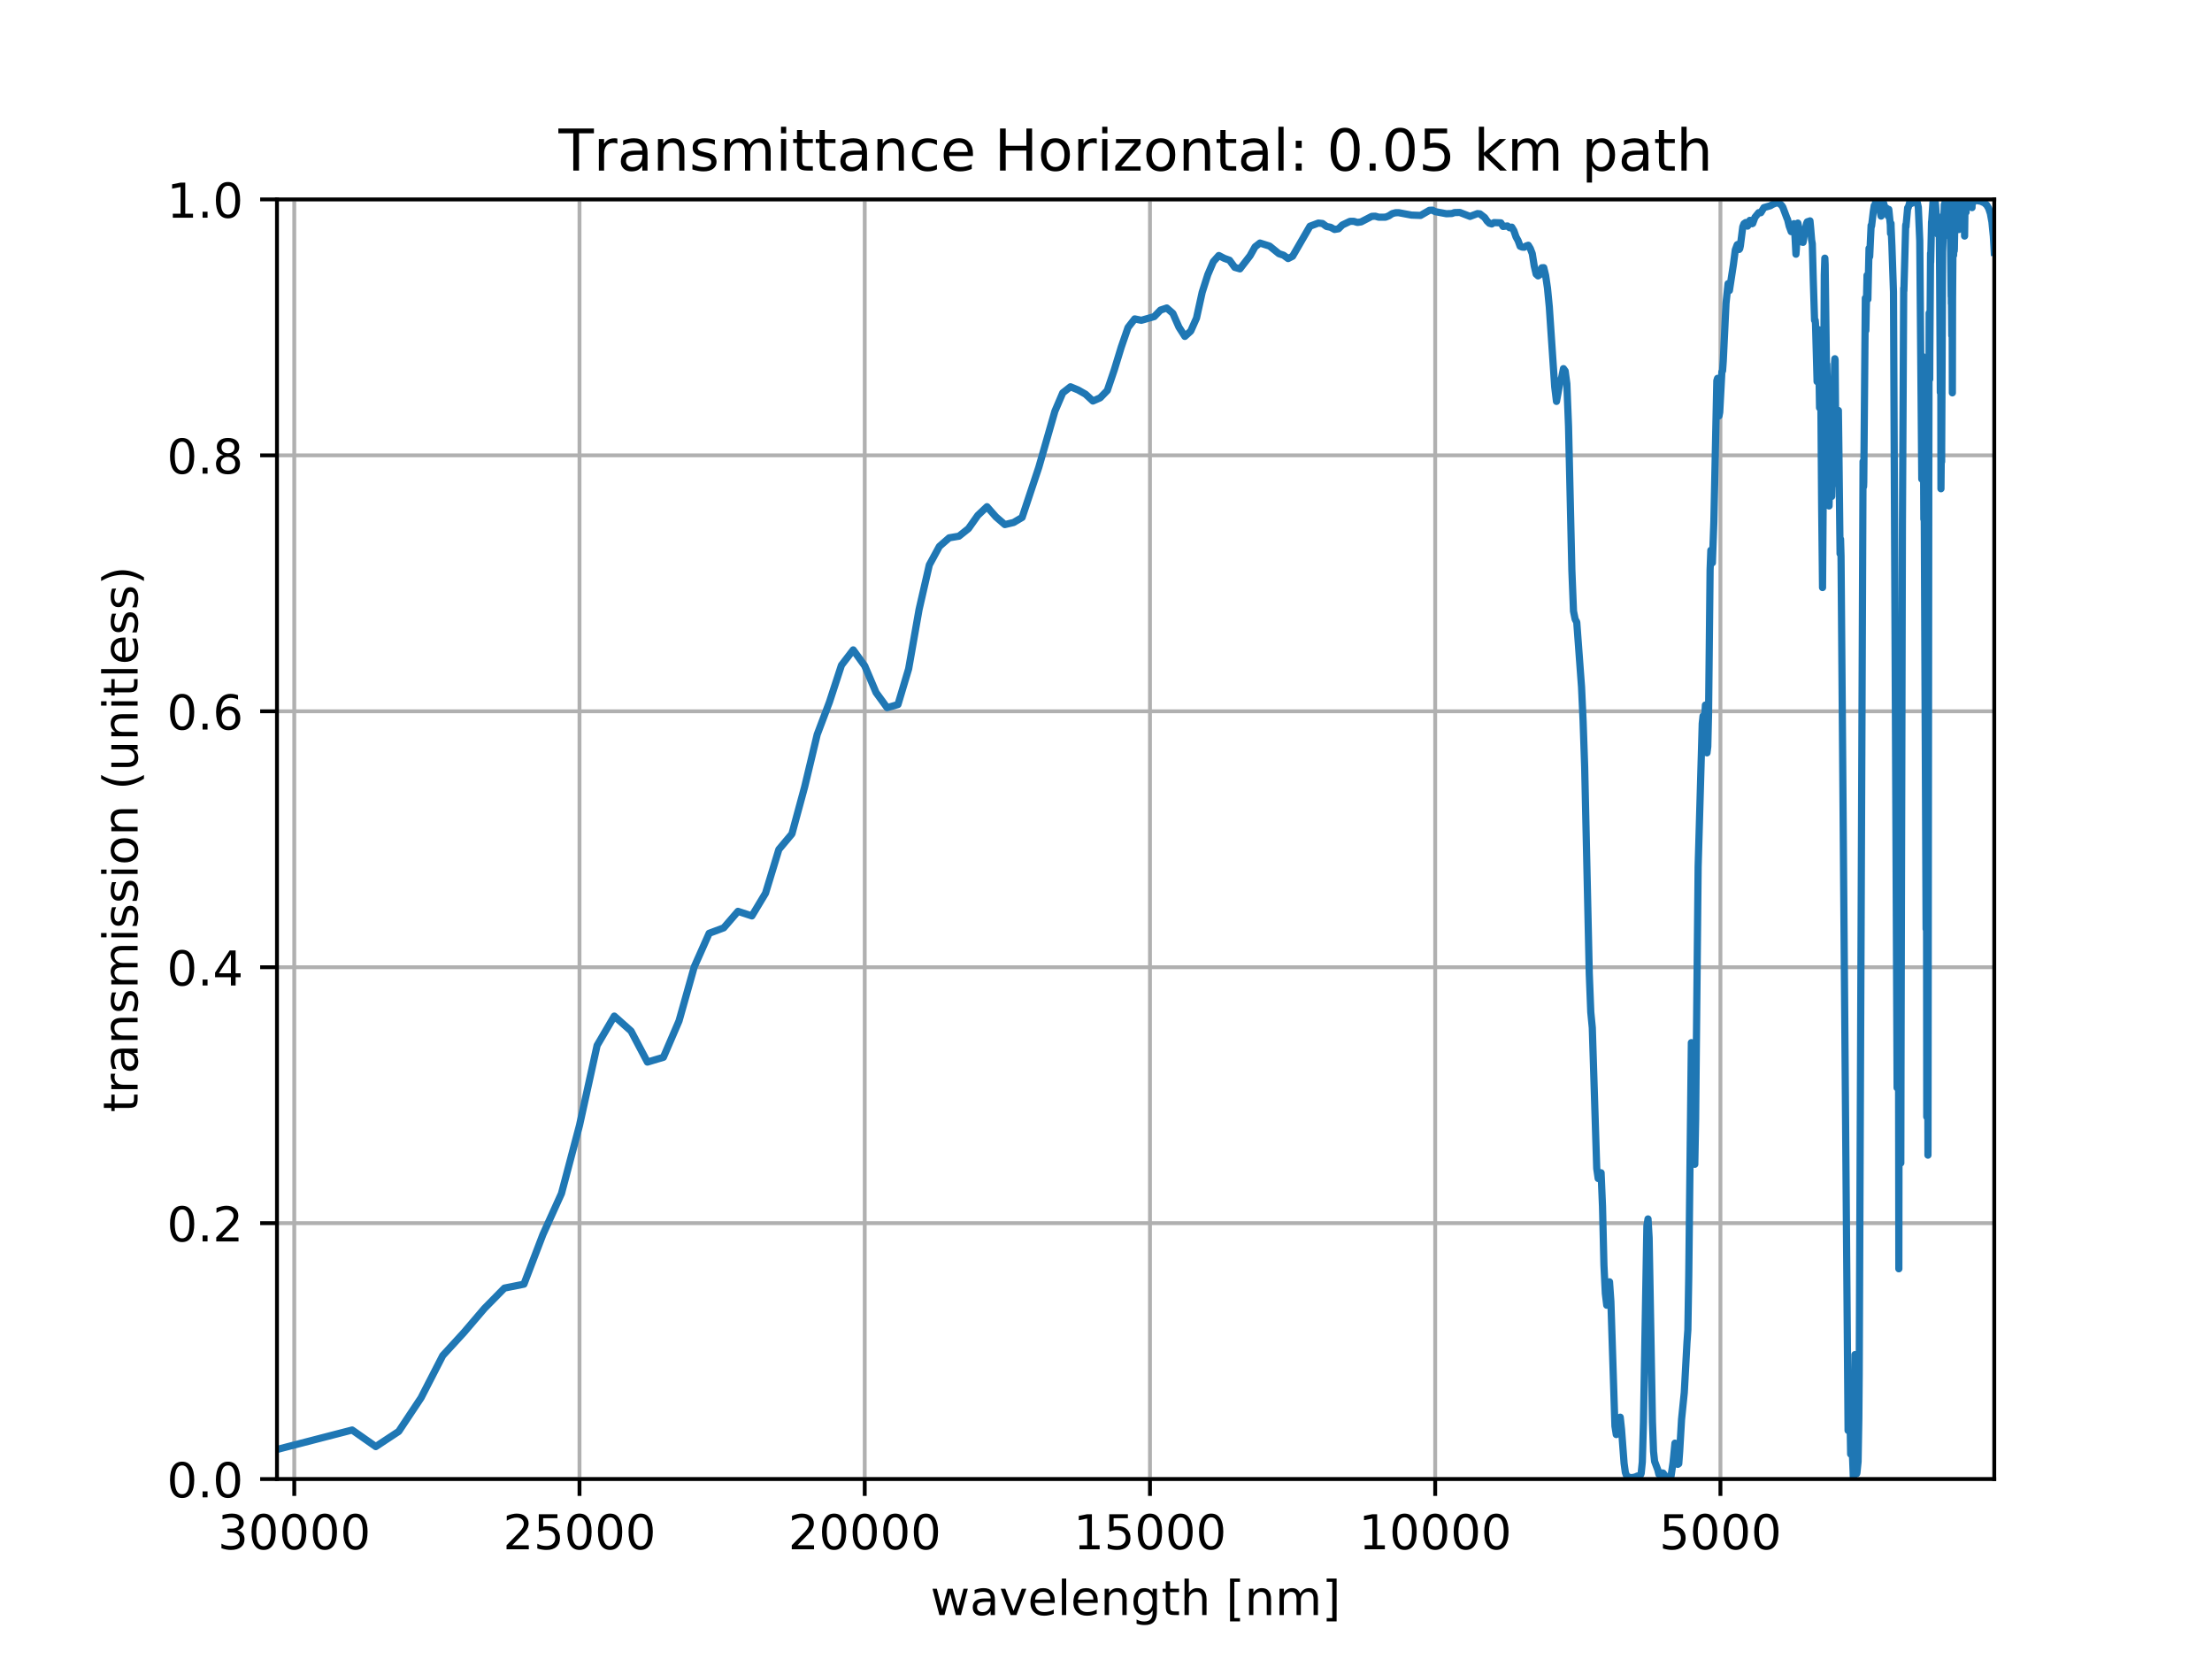 <?xml version="1.0" encoding="utf-8" standalone="no"?>
<!DOCTYPE svg PUBLIC "-//W3C//DTD SVG 1.1//EN"
  "http://www.w3.org/Graphics/SVG/1.1/DTD/svg11.dtd">
<!-- Created with matplotlib (http://matplotlib.org/) -->
<svg height="345pt" version="1.1" viewBox="0 0 460 345" width="460pt" xmlns="http://www.w3.org/2000/svg" xmlns:xlink="http://www.w3.org/1999/xlink">
 <defs>
  <style type="text/css">
*{stroke-linecap:butt;stroke-linejoin:round;}
  </style>
 </defs>
 <g id="figure_1">
  <g id="patch_1">
   <path d="M 0 345.6 
L 460.8 345.6 
L 460.8 0 
L 0 0 
z
" style="fill:#ffffff;"/>
  </g>
  <g id="axes_1">
   <g id="patch_2">
    <path d="M 57.6 307.584 
L 414.72 307.584 
L 414.72 41.472 
L 57.6 41.472 
z
" style="fill:#ffffff;"/>
   </g>
   <g id="matplotlib.axis_1">
    <g id="xtick_1">
     <g id="line2d_1">
      <path clip-path="url(#p17fd7e4c24)" d="M 357.776 307.584 
L 357.776 41.472 
" style="fill:none;stroke:#b0b0b0;stroke-linecap:square;stroke-width:0.8;"/>
     </g>
     <g id="line2d_2">
      <defs>
       <path d="M 0 0 
L 0 3.5 
" id="mfb748a7dae" style="stroke:#000000;stroke-width:0.8;"/>
      </defs>
      <g>
       <use style="stroke:#000000;stroke-width:0.8;" x="357.776" xlink:href="#mfb748a7dae" y="307.584"/>
      </g>
     </g>
     <g id="text_1">
      <!-- 5000 -->
      <defs>
       <path d="M 10.797 72.906 
L 49.516 72.906 
L 49.516 64.594 
L 19.828 64.594 
L 19.828 46.734 
Q 21.969 47.469 24.109 47.828 
Q 26.266 48.188 28.422 48.188 
Q 40.625 48.188 47.75 41.5 
Q 54.891 34.812 54.891 23.391 
Q 54.891 11.625 47.562 5.094 
Q 40.234 -1.422 26.906 -1.422 
Q 22.312 -1.422 17.547 -0.641 
Q 12.797 0.141 7.719 1.703 
L 7.719 11.625 
Q 12.109 9.234 16.797 8.062 
Q 21.484 6.891 26.703 6.891 
Q 35.156 6.891 40.078 11.328 
Q 45.016 15.766 45.016 23.391 
Q 45.016 31 40.078 35.438 
Q 35.156 39.891 26.703 39.891 
Q 22.75 39.891 18.812 39.016 
Q 14.891 38.141 10.797 36.281 
z
" id="DejaVuSans-35"/>
       <path d="M 31.781 66.406 
Q 24.172 66.406 20.328 58.906 
Q 16.5 51.422 16.5 36.375 
Q 16.5 21.391 20.328 13.891 
Q 24.172 6.391 31.781 6.391 
Q 39.453 6.391 43.281 13.891 
Q 47.125 21.391 47.125 36.375 
Q 47.125 51.422 43.281 58.906 
Q 39.453 66.406 31.781 66.406 
M 31.781 74.219 
Q 44.047 74.219 50.516 64.516 
Q 56.984 54.828 56.984 36.375 
Q 56.984 17.969 50.516 8.266 
Q 44.047 -1.422 31.781 -1.422 
Q 19.531 -1.422 13.062 8.266 
Q 6.594 17.969 6.594 36.375 
Q 6.594 54.828 13.062 64.516 
Q 19.531 74.219 31.781 74.219 
" id="DejaVuSans-30"/>
      </defs>
      <g transform="translate(345.051 322.182)scale(0.1 -0.1)">
       <use xlink:href="#DejaVuSans-35"/>
       <use x="63.623" xlink:href="#DejaVuSans-30"/>
       <use x="127.246" xlink:href="#DejaVuSans-30"/>
       <use x="190.869" xlink:href="#DejaVuSans-30"/>
      </g>
     </g>
    </g>
    <g id="xtick_2">
     <g id="line2d_3">
      <path clip-path="url(#p17fd7e4c24)" d="M 298.46 307.584 
L 298.46 41.472 
" style="fill:none;stroke:#b0b0b0;stroke-linecap:square;stroke-width:0.8;"/>
     </g>
     <g id="line2d_4">
      <g>
       <use style="stroke:#000000;stroke-width:0.8;" x="298.46" xlink:href="#mfb748a7dae" y="307.584"/>
      </g>
     </g>
     <g id="text_2">
      <!-- 10000 -->
      <defs>
       <path d="M 12.406 8.297 
L 28.516 8.297 
L 28.516 63.922 
L 10.984 60.406 
L 10.984 69.391 
L 28.422 72.906 
L 38.281 72.906 
L 38.281 8.297 
L 54.391 8.297 
L 54.391 0 
L 12.406 0 
z
" id="DejaVuSans-31"/>
      </defs>
      <g transform="translate(282.554 322.182)scale(0.1 -0.1)">
       <use xlink:href="#DejaVuSans-31"/>
       <use x="63.623" xlink:href="#DejaVuSans-30"/>
       <use x="127.246" xlink:href="#DejaVuSans-30"/>
       <use x="190.869" xlink:href="#DejaVuSans-30"/>
       <use x="254.492" xlink:href="#DejaVuSans-30"/>
      </g>
     </g>
    </g>
    <g id="xtick_3">
     <g id="line2d_5">
      <path clip-path="url(#p17fd7e4c24)" d="M 239.144 307.584 
L 239.144 41.472 
" style="fill:none;stroke:#b0b0b0;stroke-linecap:square;stroke-width:0.8;"/>
     </g>
     <g id="line2d_6">
      <g>
       <use style="stroke:#000000;stroke-width:0.8;" x="239.144" xlink:href="#mfb748a7dae" y="307.584"/>
      </g>
     </g>
     <g id="text_3">
      <!-- 15000 -->
      <g transform="translate(223.238 322.182)scale(0.1 -0.1)">
       <use xlink:href="#DejaVuSans-31"/>
       <use x="63.623" xlink:href="#DejaVuSans-35"/>
       <use x="127.246" xlink:href="#DejaVuSans-30"/>
       <use x="190.869" xlink:href="#DejaVuSans-30"/>
       <use x="254.492" xlink:href="#DejaVuSans-30"/>
      </g>
     </g>
    </g>
    <g id="xtick_4">
     <g id="line2d_7">
      <path clip-path="url(#p17fd7e4c24)" d="M 179.827 307.584 
L 179.827 41.472 
" style="fill:none;stroke:#b0b0b0;stroke-linecap:square;stroke-width:0.8;"/>
     </g>
     <g id="line2d_8">
      <g>
       <use style="stroke:#000000;stroke-width:0.8;" x="179.827" xlink:href="#mfb748a7dae" y="307.584"/>
      </g>
     </g>
     <g id="text_4">
      <!-- 20000 -->
      <defs>
       <path d="M 19.188 8.297 
L 53.609 8.297 
L 53.609 0 
L 7.328 0 
L 7.328 8.297 
Q 12.938 14.109 22.625 23.891 
Q 32.328 33.688 34.812 36.531 
Q 39.547 41.844 41.422 45.531 
Q 43.312 49.219 43.312 52.781 
Q 43.312 58.594 39.234 62.25 
Q 35.156 65.922 28.609 65.922 
Q 23.969 65.922 18.812 64.312 
Q 13.672 62.703 7.812 59.422 
L 7.812 69.391 
Q 13.766 71.781 18.938 73 
Q 24.125 74.219 28.422 74.219 
Q 39.75 74.219 46.484 68.547 
Q 53.219 62.891 53.219 53.422 
Q 53.219 48.922 51.531 44.891 
Q 49.859 40.875 45.406 35.406 
Q 44.188 33.984 37.641 27.219 
Q 31.109 20.453 19.188 8.297 
" id="DejaVuSans-32"/>
      </defs>
      <g transform="translate(163.921 322.182)scale(0.1 -0.1)">
       <use xlink:href="#DejaVuSans-32"/>
       <use x="63.623" xlink:href="#DejaVuSans-30"/>
       <use x="127.246" xlink:href="#DejaVuSans-30"/>
       <use x="190.869" xlink:href="#DejaVuSans-30"/>
       <use x="254.492" xlink:href="#DejaVuSans-30"/>
      </g>
     </g>
    </g>
    <g id="xtick_5">
     <g id="line2d_9">
      <path clip-path="url(#p17fd7e4c24)" d="M 120.511 307.584 
L 120.511 41.472 
" style="fill:none;stroke:#b0b0b0;stroke-linecap:square;stroke-width:0.8;"/>
     </g>
     <g id="line2d_10">
      <g>
       <use style="stroke:#000000;stroke-width:0.8;" x="120.511" xlink:href="#mfb748a7dae" y="307.584"/>
      </g>
     </g>
     <g id="text_5">
      <!-- 25000 -->
      <g transform="translate(104.605 322.182)scale(0.1 -0.1)">
       <use xlink:href="#DejaVuSans-32"/>
       <use x="63.623" xlink:href="#DejaVuSans-35"/>
       <use x="127.246" xlink:href="#DejaVuSans-30"/>
       <use x="190.869" xlink:href="#DejaVuSans-30"/>
       <use x="254.492" xlink:href="#DejaVuSans-30"/>
      </g>
     </g>
    </g>
    <g id="xtick_6">
     <g id="line2d_11">
      <path clip-path="url(#p17fd7e4c24)" d="M 61.195 307.584 
L 61.195 41.472 
" style="fill:none;stroke:#b0b0b0;stroke-linecap:square;stroke-width:0.8;"/>
     </g>
     <g id="line2d_12">
      <g>
       <use style="stroke:#000000;stroke-width:0.8;" x="61.195" xlink:href="#mfb748a7dae" y="307.584"/>
      </g>
     </g>
     <g id="text_6">
      <!-- 30000 -->
      <defs>
       <path d="M 40.578 39.312 
Q 47.656 37.797 51.625 33 
Q 55.609 28.219 55.609 21.188 
Q 55.609 10.406 48.188 4.484 
Q 40.766 -1.422 27.094 -1.422 
Q 22.516 -1.422 17.656 -0.516 
Q 12.797 0.391 7.625 2.203 
L 7.625 11.719 
Q 11.719 9.328 16.594 8.109 
Q 21.484 6.891 26.812 6.891 
Q 36.078 6.891 40.938 10.547 
Q 45.797 14.203 45.797 21.188 
Q 45.797 27.641 41.281 31.266 
Q 36.766 34.906 28.719 34.906 
L 20.219 34.906 
L 20.219 43.016 
L 29.109 43.016 
Q 36.375 43.016 40.234 45.922 
Q 44.094 48.828 44.094 54.297 
Q 44.094 59.906 40.109 62.906 
Q 36.141 65.922 28.719 65.922 
Q 24.656 65.922 20.016 65.031 
Q 15.375 64.156 9.812 62.312 
L 9.812 71.094 
Q 15.438 72.656 20.344 73.438 
Q 25.25 74.219 29.594 74.219 
Q 40.828 74.219 47.359 69.109 
Q 53.906 64.016 53.906 55.328 
Q 53.906 49.266 50.438 45.094 
Q 46.969 40.922 40.578 39.312 
" id="DejaVuSans-33"/>
      </defs>
      <g transform="translate(45.289 322.182)scale(0.1 -0.1)">
       <use xlink:href="#DejaVuSans-33"/>
       <use x="63.623" xlink:href="#DejaVuSans-30"/>
       <use x="127.246" xlink:href="#DejaVuSans-30"/>
       <use x="190.869" xlink:href="#DejaVuSans-30"/>
       <use x="254.492" xlink:href="#DejaVuSans-30"/>
      </g>
     </g>
    </g>
    <g id="text_7">
     <!-- wavelength [nm] -->
     <defs>
      <path d="M 4.203 54.688 
L 13.188 54.688 
L 24.422 12.016 
L 35.594 54.688 
L 46.188 54.688 
L 57.422 12.016 
L 68.609 54.688 
L 77.594 54.688 
L 63.281 0 
L 52.688 0 
L 40.922 44.828 
L 29.109 0 
L 18.5 0 
z
" id="DejaVuSans-77"/>
      <path d="M 34.281 27.484 
Q 23.391 27.484 19.188 25 
Q 14.984 22.516 14.984 16.5 
Q 14.984 11.719 18.141 8.906 
Q 21.297 6.109 26.703 6.109 
Q 34.188 6.109 38.703 11.406 
Q 43.219 16.703 43.219 25.484 
L 43.219 27.484 
z
M 52.203 31.203 
L 52.203 0 
L 43.219 0 
L 43.219 8.297 
Q 40.141 3.328 35.547 0.953 
Q 30.953 -1.422 24.312 -1.422 
Q 15.922 -1.422 10.953 3.297 
Q 6 8.016 6 15.922 
Q 6 25.141 12.172 29.828 
Q 18.359 34.516 30.609 34.516 
L 43.219 34.516 
L 43.219 35.406 
Q 43.219 41.609 39.141 45 
Q 35.062 48.391 27.688 48.391 
Q 23 48.391 18.547 47.266 
Q 14.109 46.141 10.016 43.891 
L 10.016 52.203 
Q 14.938 54.109 19.578 55.047 
Q 24.219 56 28.609 56 
Q 40.484 56 46.344 49.844 
Q 52.203 43.703 52.203 31.203 
" id="DejaVuSans-61"/>
      <path d="M 2.984 54.688 
L 12.5 54.688 
L 29.594 8.797 
L 46.688 54.688 
L 56.203 54.688 
L 35.688 0 
L 23.484 0 
z
" id="DejaVuSans-76"/>
      <path d="M 56.203 29.594 
L 56.203 25.203 
L 14.891 25.203 
Q 15.484 15.922 20.484 11.062 
Q 25.484 6.203 34.422 6.203 
Q 39.594 6.203 44.453 7.469 
Q 49.312 8.734 54.109 11.281 
L 54.109 2.781 
Q 49.266 0.734 44.188 -0.344 
Q 39.109 -1.422 33.891 -1.422 
Q 20.797 -1.422 13.156 6.188 
Q 5.516 13.812 5.516 26.812 
Q 5.516 40.234 12.766 48.109 
Q 20.016 56 32.328 56 
Q 43.359 56 49.781 48.891 
Q 56.203 41.797 56.203 29.594 
M 47.219 32.234 
Q 47.125 39.594 43.094 43.984 
Q 39.062 48.391 32.422 48.391 
Q 24.906 48.391 20.391 44.141 
Q 15.875 39.891 15.188 32.172 
z
" id="DejaVuSans-65"/>
      <path d="M 9.422 75.984 
L 18.406 75.984 
L 18.406 0 
L 9.422 0 
z
" id="DejaVuSans-6c"/>
      <path d="M 54.891 33.016 
L 54.891 0 
L 45.906 0 
L 45.906 32.719 
Q 45.906 40.484 42.875 44.328 
Q 39.844 48.188 33.797 48.188 
Q 26.516 48.188 22.312 43.547 
Q 18.109 38.922 18.109 30.906 
L 18.109 0 
L 9.078 0 
L 9.078 54.688 
L 18.109 54.688 
L 18.109 46.188 
Q 21.344 51.125 25.703 53.562 
Q 30.078 56 35.797 56 
Q 45.219 56 50.047 50.172 
Q 54.891 44.344 54.891 33.016 
" id="DejaVuSans-6e"/>
      <path d="M 45.406 27.984 
Q 45.406 37.75 41.375 43.109 
Q 37.359 48.484 30.078 48.484 
Q 22.859 48.484 18.828 43.109 
Q 14.797 37.75 14.797 27.984 
Q 14.797 18.266 18.828 12.891 
Q 22.859 7.516 30.078 7.516 
Q 37.359 7.516 41.375 12.891 
Q 45.406 18.266 45.406 27.984 
M 54.391 6.781 
Q 54.391 -7.172 48.188 -13.984 
Q 42 -20.797 29.203 -20.797 
Q 24.469 -20.797 20.266 -20.094 
Q 16.062 -19.391 12.109 -17.922 
L 12.109 -9.188 
Q 16.062 -11.328 19.922 -12.344 
Q 23.781 -13.375 27.781 -13.375 
Q 36.625 -13.375 41.016 -8.766 
Q 45.406 -4.156 45.406 5.172 
L 45.406 9.625 
Q 42.625 4.781 38.281 2.391 
Q 33.938 0 27.875 0 
Q 17.828 0 11.672 7.656 
Q 5.516 15.328 5.516 27.984 
Q 5.516 40.672 11.672 48.328 
Q 17.828 56 27.875 56 
Q 33.938 56 38.281 53.609 
Q 42.625 51.219 45.406 46.391 
L 45.406 54.688 
L 54.391 54.688 
z
" id="DejaVuSans-67"/>
      <path d="M 18.312 70.219 
L 18.312 54.688 
L 36.812 54.688 
L 36.812 47.703 
L 18.312 47.703 
L 18.312 18.016 
Q 18.312 11.328 20.141 9.422 
Q 21.969 7.516 27.594 7.516 
L 36.812 7.516 
L 36.812 0 
L 27.594 0 
Q 17.188 0 13.234 3.875 
Q 9.281 7.766 9.281 18.016 
L 9.281 47.703 
L 2.688 47.703 
L 2.688 54.688 
L 9.281 54.688 
L 9.281 70.219 
z
" id="DejaVuSans-74"/>
      <path d="M 54.891 33.016 
L 54.891 0 
L 45.906 0 
L 45.906 32.719 
Q 45.906 40.484 42.875 44.328 
Q 39.844 48.188 33.797 48.188 
Q 26.516 48.188 22.312 43.547 
Q 18.109 38.922 18.109 30.906 
L 18.109 0 
L 9.078 0 
L 9.078 75.984 
L 18.109 75.984 
L 18.109 46.188 
Q 21.344 51.125 25.703 53.562 
Q 30.078 56 35.797 56 
Q 45.219 56 50.047 50.172 
Q 54.891 44.344 54.891 33.016 
" id="DejaVuSans-68"/>
      <path id="DejaVuSans-20"/>
      <path d="M 8.594 75.984 
L 29.297 75.984 
L 29.297 69 
L 17.578 69 
L 17.578 -6.203 
L 29.297 -6.203 
L 29.297 -13.188 
L 8.594 -13.188 
z
" id="DejaVuSans-5b"/>
      <path d="M 52 44.188 
Q 55.375 50.25 60.062 53.125 
Q 64.75 56 71.094 56 
Q 79.641 56 84.281 50.016 
Q 88.922 44.047 88.922 33.016 
L 88.922 0 
L 79.891 0 
L 79.891 32.719 
Q 79.891 40.578 77.094 44.375 
Q 74.312 48.188 68.609 48.188 
Q 61.625 48.188 57.562 43.547 
Q 53.516 38.922 53.516 30.906 
L 53.516 0 
L 44.484 0 
L 44.484 32.719 
Q 44.484 40.625 41.703 44.406 
Q 38.922 48.188 33.109 48.188 
Q 26.219 48.188 22.156 43.531 
Q 18.109 38.875 18.109 30.906 
L 18.109 0 
L 9.078 0 
L 9.078 54.688 
L 18.109 54.688 
L 18.109 46.188 
Q 21.188 51.219 25.484 53.609 
Q 29.781 56 35.688 56 
Q 41.656 56 45.828 52.969 
Q 50 49.953 52 44.188 
" id="DejaVuSans-6d"/>
      <path d="M 30.422 75.984 
L 30.422 -13.188 
L 9.719 -13.188 
L 9.719 -6.203 
L 21.391 -6.203 
L 21.391 69 
L 9.719 69 
L 9.719 75.984 
z
" id="DejaVuSans-5d"/>
     </defs>
     <g transform="translate(193.504 335.861)scale(0.1 -0.1)">
      <use xlink:href="#DejaVuSans-77"/>
      <use x="81.787" xlink:href="#DejaVuSans-61"/>
      <use x="143.066" xlink:href="#DejaVuSans-76"/>
      <use x="202.246" xlink:href="#DejaVuSans-65"/>
      <use x="263.77" xlink:href="#DejaVuSans-6c"/>
      <use x="291.553" xlink:href="#DejaVuSans-65"/>
      <use x="353.076" xlink:href="#DejaVuSans-6e"/>
      <use x="416.455" xlink:href="#DejaVuSans-67"/>
      <use x="479.932" xlink:href="#DejaVuSans-74"/>
      <use x="519.141" xlink:href="#DejaVuSans-68"/>
      <use x="582.52" xlink:href="#DejaVuSans-20"/>
      <use x="614.307" xlink:href="#DejaVuSans-5b"/>
      <use x="653.32" xlink:href="#DejaVuSans-6e"/>
      <use x="716.699" xlink:href="#DejaVuSans-6d"/>
      <use x="814.111" xlink:href="#DejaVuSans-5d"/>
     </g>
    </g>
   </g>
   <g id="matplotlib.axis_2">
    <g id="ytick_1">
     <g id="line2d_13">
      <path clip-path="url(#p17fd7e4c24)" d="M 57.6 307.584 
L 414.72 307.584 
" style="fill:none;stroke:#b0b0b0;stroke-linecap:square;stroke-width:0.8;"/>
     </g>
     <g id="line2d_14">
      <defs>
       <path d="M 0 0 
L -3.5 0 
" id="m8ef31b0224" style="stroke:#000000;stroke-width:0.8;"/>
      </defs>
      <g>
       <use style="stroke:#000000;stroke-width:0.8;" x="57.6" xlink:href="#m8ef31b0224" y="307.584"/>
      </g>
     </g>
     <g id="text_8">
      <!-- 0.0 -->
      <defs>
       <path d="M 10.688 12.406 
L 21 12.406 
L 21 0 
L 10.688 0 
z
" id="DejaVuSans-2e"/>
      </defs>
      <g transform="translate(34.697 311.383)scale(0.1 -0.1)">
       <use xlink:href="#DejaVuSans-30"/>
       <use x="63.623" xlink:href="#DejaVuSans-2e"/>
       <use x="95.41" xlink:href="#DejaVuSans-30"/>
      </g>
     </g>
    </g>
    <g id="ytick_2">
     <g id="line2d_15">
      <path clip-path="url(#p17fd7e4c24)" d="M 57.6 254.362 
L 414.72 254.362 
" style="fill:none;stroke:#b0b0b0;stroke-linecap:square;stroke-width:0.8;"/>
     </g>
     <g id="line2d_16">
      <g>
       <use style="stroke:#000000;stroke-width:0.8;" x="57.6" xlink:href="#m8ef31b0224" y="254.362"/>
      </g>
     </g>
     <g id="text_9">
      <!-- 0.2 -->
      <g transform="translate(34.697 258.161)scale(0.1 -0.1)">
       <use xlink:href="#DejaVuSans-30"/>
       <use x="63.623" xlink:href="#DejaVuSans-2e"/>
       <use x="95.41" xlink:href="#DejaVuSans-32"/>
      </g>
     </g>
    </g>
    <g id="ytick_3">
     <g id="line2d_17">
      <path clip-path="url(#p17fd7e4c24)" d="M 57.6 201.139 
L 414.72 201.139 
" style="fill:none;stroke:#b0b0b0;stroke-linecap:square;stroke-width:0.8;"/>
     </g>
     <g id="line2d_18">
      <g>
       <use style="stroke:#000000;stroke-width:0.8;" x="57.6" xlink:href="#m8ef31b0224" y="201.139"/>
      </g>
     </g>
     <g id="text_10">
      <!-- 0.4 -->
      <defs>
       <path d="M 37.797 64.312 
L 12.891 25.391 
L 37.797 25.391 
z
M 35.203 72.906 
L 47.609 72.906 
L 47.609 25.391 
L 58.016 25.391 
L 58.016 17.188 
L 47.609 17.188 
L 47.609 0 
L 37.797 0 
L 37.797 17.188 
L 4.891 17.188 
L 4.891 26.703 
z
" id="DejaVuSans-34"/>
      </defs>
      <g transform="translate(34.697 204.938)scale(0.1 -0.1)">
       <use xlink:href="#DejaVuSans-30"/>
       <use x="63.623" xlink:href="#DejaVuSans-2e"/>
       <use x="95.41" xlink:href="#DejaVuSans-34"/>
      </g>
     </g>
    </g>
    <g id="ytick_4">
     <g id="line2d_19">
      <path clip-path="url(#p17fd7e4c24)" d="M 57.6 147.917 
L 414.72 147.917 
" style="fill:none;stroke:#b0b0b0;stroke-linecap:square;stroke-width:0.8;"/>
     </g>
     <g id="line2d_20">
      <g>
       <use style="stroke:#000000;stroke-width:0.8;" x="57.6" xlink:href="#m8ef31b0224" y="147.917"/>
      </g>
     </g>
     <g id="text_11">
      <!-- 0.6 -->
      <defs>
       <path d="M 33.016 40.375 
Q 26.375 40.375 22.484 35.828 
Q 18.609 31.297 18.609 23.391 
Q 18.609 15.531 22.484 10.953 
Q 26.375 6.391 33.016 6.391 
Q 39.656 6.391 43.531 10.953 
Q 47.406 15.531 47.406 23.391 
Q 47.406 31.297 43.531 35.828 
Q 39.656 40.375 33.016 40.375 
M 52.594 71.297 
L 52.594 62.312 
Q 48.875 64.062 45.094 64.984 
Q 41.312 65.922 37.594 65.922 
Q 27.828 65.922 22.672 59.328 
Q 17.531 52.734 16.797 39.406 
Q 19.672 43.656 24.016 45.922 
Q 28.375 48.188 33.594 48.188 
Q 44.578 48.188 50.953 41.516 
Q 57.328 34.859 57.328 23.391 
Q 57.328 12.156 50.688 5.359 
Q 44.047 -1.422 33.016 -1.422 
Q 20.359 -1.422 13.672 8.266 
Q 6.984 17.969 6.984 36.375 
Q 6.984 53.656 15.188 63.938 
Q 23.391 74.219 37.203 74.219 
Q 40.922 74.219 44.703 73.484 
Q 48.484 72.75 52.594 71.297 
" id="DejaVuSans-36"/>
      </defs>
      <g transform="translate(34.697 151.716)scale(0.1 -0.1)">
       <use xlink:href="#DejaVuSans-30"/>
       <use x="63.623" xlink:href="#DejaVuSans-2e"/>
       <use x="95.41" xlink:href="#DejaVuSans-36"/>
      </g>
     </g>
    </g>
    <g id="ytick_5">
     <g id="line2d_21">
      <path clip-path="url(#p17fd7e4c24)" d="M 57.6 94.694 
L 414.72 94.694 
" style="fill:none;stroke:#b0b0b0;stroke-linecap:square;stroke-width:0.8;"/>
     </g>
     <g id="line2d_22">
      <g>
       <use style="stroke:#000000;stroke-width:0.8;" x="57.6" xlink:href="#m8ef31b0224" y="94.694"/>
      </g>
     </g>
     <g id="text_12">
      <!-- 0.8 -->
      <defs>
       <path d="M 31.781 34.625 
Q 24.75 34.625 20.719 30.859 
Q 16.703 27.094 16.703 20.516 
Q 16.703 13.922 20.719 10.156 
Q 24.75 6.391 31.781 6.391 
Q 38.812 6.391 42.859 10.172 
Q 46.922 13.969 46.922 20.516 
Q 46.922 27.094 42.891 30.859 
Q 38.875 34.625 31.781 34.625 
M 21.922 38.812 
Q 15.578 40.375 12.031 44.719 
Q 8.5 49.078 8.5 55.328 
Q 8.5 64.062 14.719 69.141 
Q 20.953 74.219 31.781 74.219 
Q 42.672 74.219 48.875 69.141 
Q 55.078 64.062 55.078 55.328 
Q 55.078 49.078 51.531 44.719 
Q 48 40.375 41.703 38.812 
Q 48.828 37.156 52.797 32.312 
Q 56.781 27.484 56.781 20.516 
Q 56.781 9.906 50.312 4.234 
Q 43.844 -1.422 31.781 -1.422 
Q 19.734 -1.422 13.25 4.234 
Q 6.781 9.906 6.781 20.516 
Q 6.781 27.484 10.781 32.312 
Q 14.797 37.156 21.922 38.812 
M 18.312 54.391 
Q 18.312 48.734 21.844 45.562 
Q 25.391 42.391 31.781 42.391 
Q 38.141 42.391 41.719 45.562 
Q 45.312 48.734 45.312 54.391 
Q 45.312 60.062 41.719 63.234 
Q 38.141 66.406 31.781 66.406 
Q 25.391 66.406 21.844 63.234 
Q 18.312 60.062 18.312 54.391 
" id="DejaVuSans-38"/>
      </defs>
      <g transform="translate(34.697 98.494)scale(0.1 -0.1)">
       <use xlink:href="#DejaVuSans-30"/>
       <use x="63.623" xlink:href="#DejaVuSans-2e"/>
       <use x="95.41" xlink:href="#DejaVuSans-38"/>
      </g>
     </g>
    </g>
    <g id="ytick_6">
     <g id="line2d_23">
      <path clip-path="url(#p17fd7e4c24)" d="M 57.6 41.472 
L 414.72 41.472 
" style="fill:none;stroke:#b0b0b0;stroke-linecap:square;stroke-width:0.8;"/>
     </g>
     <g id="line2d_24">
      <g>
       <use style="stroke:#000000;stroke-width:0.8;" x="57.6" xlink:href="#m8ef31b0224" y="41.472"/>
      </g>
     </g>
     <g id="text_13">
      <!-- 1.0 -->
      <g transform="translate(34.697 45.271)scale(0.1 -0.1)">
       <use xlink:href="#DejaVuSans-31"/>
       <use x="63.623" xlink:href="#DejaVuSans-2e"/>
       <use x="95.41" xlink:href="#DejaVuSans-30"/>
      </g>
     </g>
    </g>
    <g id="text_14">
     <!-- transmission (unitless) -->
     <defs>
      <path d="M 41.109 46.297 
Q 39.594 47.172 37.812 47.578 
Q 36.031 48 33.891 48 
Q 26.266 48 22.188 43.047 
Q 18.109 38.094 18.109 28.812 
L 18.109 0 
L 9.078 0 
L 9.078 54.688 
L 18.109 54.688 
L 18.109 46.188 
Q 20.953 51.172 25.484 53.578 
Q 30.031 56 36.531 56 
Q 37.453 56 38.578 55.875 
Q 39.703 55.766 41.062 55.516 
z
" id="DejaVuSans-72"/>
      <path d="M 44.281 53.078 
L 44.281 44.578 
Q 40.484 46.531 36.375 47.5 
Q 32.281 48.484 27.875 48.484 
Q 21.188 48.484 17.844 46.438 
Q 14.5 44.391 14.5 40.281 
Q 14.5 37.156 16.891 35.375 
Q 19.281 33.594 26.516 31.984 
L 29.594 31.297 
Q 39.156 29.25 43.188 25.516 
Q 47.219 21.781 47.219 15.094 
Q 47.219 7.469 41.188 3.016 
Q 35.156 -1.422 24.609 -1.422 
Q 20.219 -1.422 15.453 -0.562 
Q 10.688 0.297 5.422 2 
L 5.422 11.281 
Q 10.406 8.688 15.234 7.391 
Q 20.062 6.109 24.812 6.109 
Q 31.156 6.109 34.562 8.281 
Q 37.984 10.453 37.984 14.406 
Q 37.984 18.062 35.516 20.016 
Q 33.062 21.969 24.703 23.781 
L 21.578 24.516 
Q 13.234 26.266 9.516 29.906 
Q 5.812 33.547 5.812 39.891 
Q 5.812 47.609 11.281 51.797 
Q 16.75 56 26.812 56 
Q 31.781 56 36.172 55.266 
Q 40.578 54.547 44.281 53.078 
" id="DejaVuSans-73"/>
      <path d="M 9.422 54.688 
L 18.406 54.688 
L 18.406 0 
L 9.422 0 
z
M 9.422 75.984 
L 18.406 75.984 
L 18.406 64.594 
L 9.422 64.594 
z
" id="DejaVuSans-69"/>
      <path d="M 30.609 48.391 
Q 23.391 48.391 19.188 42.75 
Q 14.984 37.109 14.984 27.297 
Q 14.984 17.484 19.156 11.844 
Q 23.344 6.203 30.609 6.203 
Q 37.797 6.203 41.984 11.859 
Q 46.188 17.531 46.188 27.297 
Q 46.188 37.016 41.984 42.703 
Q 37.797 48.391 30.609 48.391 
M 30.609 56 
Q 42.328 56 49.016 48.375 
Q 55.719 40.766 55.719 27.297 
Q 55.719 13.875 49.016 6.219 
Q 42.328 -1.422 30.609 -1.422 
Q 18.844 -1.422 12.172 6.219 
Q 5.516 13.875 5.516 27.297 
Q 5.516 40.766 12.172 48.375 
Q 18.844 56 30.609 56 
" id="DejaVuSans-6f"/>
      <path d="M 31 75.875 
Q 24.469 64.656 21.281 53.656 
Q 18.109 42.672 18.109 31.391 
Q 18.109 20.125 21.312 9.062 
Q 24.516 -2 31 -13.188 
L 23.188 -13.188 
Q 15.875 -1.703 12.234 9.375 
Q 8.594 20.453 8.594 31.391 
Q 8.594 42.281 12.203 53.312 
Q 15.828 64.359 23.188 75.875 
z
" id="DejaVuSans-28"/>
      <path d="M 8.5 21.578 
L 8.5 54.688 
L 17.484 54.688 
L 17.484 21.922 
Q 17.484 14.156 20.5 10.266 
Q 23.531 6.391 29.594 6.391 
Q 36.859 6.391 41.078 11.031 
Q 45.312 15.672 45.312 23.688 
L 45.312 54.688 
L 54.297 54.688 
L 54.297 0 
L 45.312 0 
L 45.312 8.406 
Q 42.047 3.422 37.719 1 
Q 33.406 -1.422 27.688 -1.422 
Q 18.266 -1.422 13.375 4.438 
Q 8.5 10.297 8.5 21.578 
M 31.109 56 
z
" id="DejaVuSans-75"/>
      <path d="M 8.016 75.875 
L 15.828 75.875 
Q 23.141 64.359 26.781 53.312 
Q 30.422 42.281 30.422 31.391 
Q 30.422 20.453 26.781 9.375 
Q 23.141 -1.703 15.828 -13.188 
L 8.016 -13.188 
Q 14.5 -2 17.703 9.062 
Q 20.906 20.125 20.906 31.391 
Q 20.906 42.672 17.703 53.656 
Q 14.5 64.656 8.016 75.875 
" id="DejaVuSans-29"/>
     </defs>
     <g transform="translate(28.617 231.319)rotate(-90)scale(0.1 -0.1)">
      <use xlink:href="#DejaVuSans-74"/>
      <use x="39.209" xlink:href="#DejaVuSans-72"/>
      <use x="80.322" xlink:href="#DejaVuSans-61"/>
      <use x="141.602" xlink:href="#DejaVuSans-6e"/>
      <use x="204.98" xlink:href="#DejaVuSans-73"/>
      <use x="257.08" xlink:href="#DejaVuSans-6d"/>
      <use x="354.492" xlink:href="#DejaVuSans-69"/>
      <use x="382.275" xlink:href="#DejaVuSans-73"/>
      <use x="434.375" xlink:href="#DejaVuSans-73"/>
      <use x="486.475" xlink:href="#DejaVuSans-69"/>
      <use x="514.258" xlink:href="#DejaVuSans-6f"/>
      <use x="575.439" xlink:href="#DejaVuSans-6e"/>
      <use x="638.818" xlink:href="#DejaVuSans-20"/>
      <use x="670.605" xlink:href="#DejaVuSans-28"/>
      <use x="709.619" xlink:href="#DejaVuSans-75"/>
      <use x="772.998" xlink:href="#DejaVuSans-6e"/>
      <use x="836.377" xlink:href="#DejaVuSans-69"/>
      <use x="864.16" xlink:href="#DejaVuSans-74"/>
      <use x="903.369" xlink:href="#DejaVuSans-6c"/>
      <use x="931.152" xlink:href="#DejaVuSans-65"/>
      <use x="992.676" xlink:href="#DejaVuSans-73"/>
      <use x="1044.775" xlink:href="#DejaVuSans-73"/>
      <use x="1096.875" xlink:href="#DejaVuSans-29"/>
     </g>
    </g>
   </g>
   <g id="line2d_25">
    <path clip-path="url(#p17fd7e4c24)" d="M 57.6 301.426 
L 73.23 297.381 
L 78.142 300.826 
L 82.916 297.673 
L 87.558 290.689 
L 92.072 281.904 
L 96.464 277.11 
L 100.739 272.103 
L 104.902 267.867 
L 108.956 267.051 
L 112.907 256.718 
L 116.757 248.2 
L 120.511 234.028 
L 124.173 217.401 
L 127.745 211.303 
L 131.231 214.411 
L 134.634 220.867 
L 137.957 219.873 
L 141.203 212.317 
L 144.374 201.061 
L 147.473 194.083 
L 150.503 192.951 
L 153.465 189.522 
L 156.362 190.467 
L 159.196 185.753 
L 161.969 176.651 
L 164.683 173.413 
L 167.34 163.607 
L 169.941 152.747 
L 172.489 145.993 
L 174.985 138.343 
L 177.431 135.15 
L 179.827 138.468 
L 182.177 144.01 
L 184.48 147.166 
L 186.738 146.512 
L 188.953 139.102 
L 191.126 126.754 
L 193.258 117.478 
L 195.35 113.63 
L 197.403 111.84 
L 199.418 111.505 
L 201.397 109.928 
L 203.34 107.179 
L 205.249 105.371 
L 207.123 107.5 
L 208.965 109.089 
L 210.775 108.659 
L 212.554 107.609 
L 216.02 97.191 
L 219.372 85.519 
L 221.006 81.694 
L 222.613 80.433 
L 224.194 81.094 
L 225.75 81.977 
L 227.281 83.395 
L 228.787 82.731 
L 230.27 81.204 
L 231.729 76.898 
L 233.166 72.203 
L 234.581 68.104 
L 235.974 66.317 
L 237.346 66.606 
L 240.029 65.84 
L 241.341 64.481 
L 242.633 64.049 
L 243.906 65.164 
L 245.161 68.02 
L 246.398 69.956 
L 247.618 68.855 
L 248.819 66.152 
L 250.005 60.764 
L 251.173 57.109 
L 252.325 54.41 
L 253.462 53.136 
L 254.582 53.718 
L 255.688 54.118 
L 256.778 55.599 
L 257.854 55.911 
L 259.963 53.176 
L 260.997 51.333 
L 262.017 50.542 
L 264.018 51.177 
L 265.968 52.758 
L 266.925 53.075 
L 267.869 53.77 
L 268.802 53.292 
L 272.419 47.042 
L 274.162 46.388 
L 275.018 46.476 
L 275.863 47.097 
L 276.699 47.261 
L 277.525 47.717 
L 278.341 47.581 
L 279.148 46.789 
L 280.733 46.031 
L 281.513 46.024 
L 282.283 46.256 
L 283.045 46.145 
L 285.279 44.988 
L 286.007 44.963 
L 286.727 45.169 
L 288.144 45.158 
L 288.841 44.874 
L 289.531 44.422 
L 290.213 44.241 
L 290.888 44.235 
L 293.517 44.728 
L 295.418 44.8 
L 297.262 43.736 
L 297.864 43.701 
L 298.46 44.015 
L 300.786 44.446 
L 301.915 44.401 
L 302.472 44.208 
L 303.569 44.179 
L 305.701 45.003 
L 307.248 44.421 
L 307.754 44.474 
L 308.752 45.245 
L 309.245 45.965 
L 309.733 46.431 
L 310.216 46.575 
L 310.696 46.288 
L 312.108 46.341 
L 312.571 47.09 
L 313.483 46.988 
L 313.934 47.367 
L 314.38 47.24 
L 314.823 47.986 
L 315.262 49.25 
L 315.697 50.048 
L 316.129 51.217 
L 316.557 51.388 
L 316.981 51.41 
L 317.401 51.136 
L 317.819 51.003 
L 318.232 51.68 
L 318.642 52.746 
L 319.049 55.287 
L 319.453 57.009 
L 319.853 57.369 
L 320.25 57.096 
L 320.643 55.684 
L 321.034 55.666 
L 321.421 57.281 
L 321.805 59.901 
L 322.187 63.811 
L 323.312 80.448 
L 323.681 83.472 
L 324.411 79.489 
L 324.772 78.428 
L 325.129 76.661 
L 325.484 77.151 
L 325.837 79.811 
L 326.186 88.676 
L 326.878 118.522 
L 327.219 127.087 
L 327.559 128.76 
L 327.895 129.387 
L 328.89 142.852 
L 329.217 149.96 
L 329.541 159.455 
L 330.5 202.503 
L 330.814 210.476 
L 331.127 213.724 
L 332.051 242.974 
L 332.355 245.079 
L 332.956 243.889 
L 333.253 250.906 
L 333.549 263.082 
L 333.842 268.987 
L 334.133 271.428 
L 334.422 269.732 
L 334.709 266.563 
L 334.994 270.675 
L 335.837 296.571 
L 336.115 298.325 
L 336.936 294.716 
L 337.205 297.247 
L 337.74 304.297 
L 338.004 306.205 
L 338.267 306.912 
L 338.787 307.209 
L 339.301 307.3 
L 340.059 307.151 
L 340.556 306.928 
L 341.046 306.911 
L 341.289 306.432 
L 341.53 304.032 
L 341.77 295.729 
L 342.481 254.918 
L 342.715 253.489 
L 342.947 257.424 
L 343.636 295.669 
L 343.863 301.84 
L 344.088 303.908 
L 344.756 305.691 
L 344.976 306.592 
L 345.194 306.754 
L 345.627 306.308 
L 345.842 306.329 
L 346.267 306.895 
L 346.688 307.245 
L 347.309 307.218 
L 347.513 306.923 
L 347.919 304.181 
L 348.32 300.117 
L 348.913 304.518 
L 349.108 304.386 
L 349.303 301.769 
L 349.688 295.185 
L 350.257 289.589 
L 350.817 279.213 
L 351.002 276.551 
L 351.186 265.454 
L 351.73 216.829 
L 351.91 217.132 
L 352.266 239.603 
L 352.443 242.121 
L 352.618 232.887 
L 353.14 180.206 
L 353.822 156.421 
L 353.99 150.494 
L 354.158 148.896 
L 354.324 149.083 
L 354.49 149.595 
L 354.654 146.613 
L 354.981 156.559 
L 355.144 155.241 
L 355.305 148.435 
L 355.625 118.527 
L 355.784 114.431 
L 356.099 117.045 
L 356.411 108.419 
L 357.026 79.165 
L 357.177 78.678 
L 357.478 86.484 
L 357.628 85.719 
L 358.071 77.35 
L 358.218 77.108 
L 358.364 75.063 
L 358.939 63.064 
L 359.364 58.99 
L 359.643 60.416 
L 360.466 55.049 
L 360.869 51.959 
L 361.266 50.896 
L 361.397 50.827 
L 361.657 51.878 
L 361.786 51.716 
L 361.915 51.149 
L 362.423 47.158 
L 362.674 46.527 
L 363.046 46.272 
L 363.413 47.021 
L 363.534 46.866 
L 363.894 45.822 
L 364.013 45.833 
L 364.367 46.524 
L 364.484 46.469 
L 364.946 45.2 
L 365.737 44.219 
L 366.068 44.266 
L 366.177 44.232 
L 366.825 43.17 
L 368.172 42.781 
L 368.572 42.532 
L 369.257 42.243 
L 369.734 42.206 
L 370.202 42.417 
L 370.57 42.81 
L 370.752 43.092 
L 371.64 45.457 
L 371.726 45.586 
L 372.071 47.019 
L 372.494 48.174 
L 372.578 48.041 
L 372.909 46.689 
L 373.073 46.513 
L 373.155 46.717 
L 373.478 52.862 
L 373.558 51.786 
L 373.796 46.768 
L 373.875 46.394 
L 374.724 50.339 
L 374.799 50.005 
L 374.95 50.398 
L 375.394 47.896 
L 375.685 46.464 
L 375.829 46.139 
L 375.901 46.17 
L 375.972 46.071 
L 376.114 46.561 
L 376.185 46.537 
L 376.255 46.522 
L 376.395 45.932 
L 376.535 47.391 
L 376.741 49.913 
L 376.878 50.688 
L 377.082 58.193 
L 377.35 66.606 
L 377.416 66.673 
L 377.482 66.6 
L 377.548 67.318 
L 377.875 79.35 
L 378.004 73.45 
L 378.133 68.528 
L 378.387 84.8 
L 378.513 78.144 
L 378.576 79.786 
L 378.638 80.765 
L 378.824 105.026 
L 379.008 122.183 
L 379.13 105.869 
L 379.372 57.206 
L 379.491 53.688 
L 379.551 55.032 
L 379.845 78.065 
L 379.904 75.734 
L 380.078 84.38 
L 380.307 104.683 
L 380.364 105.218 
L 380.59 91.806 
L 380.646 92.1 
L 380.814 99.785 
L 380.924 103.234 
L 381.521 75.269 
L 381.574 74.605 
L 381.627 74.923 
L 381.838 100.536 
L 381.89 94.876 
L 381.994 86.772 
L 382.046 88.221 
L 382.149 90.958 
L 382.303 85.358 
L 382.405 93.299 
L 382.656 115.151 
L 382.756 112.121 
L 382.855 115.696 
L 384.321 297.48 
L 384.456 293.19 
L 384.501 293.888 
L 384.546 295.876 
L 384.591 295.698 
L 384.679 293.907 
L 384.724 294.853 
L 384.856 302.394 
L 384.899 301.64 
L 385.03 297.609 
L 385.073 298.493 
L 385.415 307.32 
L 385.457 307.181 
L 385.541 304.081 
L 385.75 281.702 
L 385.791 283.212 
L 385.996 305.335 
L 386.118 306.431 
L 386.158 306.291 
L 386.399 303.95 
L 386.557 294.939 
L 386.635 285.718 
L 387.435 95.975 
L 387.545 101.201 
L 387.582 100.225 
L 387.909 61.995 
L 388.016 68.728 
L 388.087 65.03 
L 388.263 57.253 
L 388.298 57.278 
L 388.368 59.831 
L 388.437 62.24 
L 388.472 60.515 
L 388.678 51.654 
L 388.779 53.435 
L 388.813 53.354 
L 389.113 46.865 
L 389.179 47.092 
L 389.212 46.979 
L 389.568 43.962 
L 389.758 42.762 
L 389.821 42.859 
L 389.852 42.921 
L 389.883 42.839 
L 390.069 41.969 
L 390.131 42.04 
L 390.192 42.168 
L 390.253 42.077 
L 390.343 41.918 
L 390.404 41.981 
L 390.493 42.048 
L 390.523 42.014 
L 390.583 41.975 
L 390.612 42.021 
L 390.876 43.224 
L 391.134 44.698 
L 391.19 44.94 
L 391.19 44.94 
L 391.19 44.94 
L 391.331 43.601 
L 391.359 43.721 
L 391.525 44.464 
L 391.553 44.44 
L 391.69 42.219 
L 391.744 42.322 
L 391.825 42.715 
L 391.959 43.838 
L 391.985 43.699 
L 392.065 43.089 
L 392.117 43.396 
L 392.196 44.11 
L 392.248 43.625 
L 392.3 43.274 
L 392.352 43.369 
L 392.658 44.939 
L 392.683 44.852 
L 392.783 43.535 
L 392.832 43.976 
L 393.102 46.722 
L 393.151 48.555 
L 393.199 47.373 
L 393.247 46.469 
L 393.271 47.351 
L 393.437 51.172 
L 393.763 60.736 
L 394.517 226.218 
L 394.56 210.591 
L 394.709 172.346 
L 394.73 172.98 
L 394.772 183.838 
L 394.877 263.851 
L 394.939 213.314 
L 394.98 193.616 
L 395.021 208.043 
L 395.103 227.458 
L 395.144 226.177 
L 395.185 219.998 
L 395.205 215.771 
L 395.205 215.771 
L 395.205 215.771 
L 395.285 241.863 
L 395.325 222.173 
L 395.621 108.987 
L 395.889 59.906 
L 395.927 60.479 
L 395.927 60.479 
L 395.927 60.479 
L 396.298 46.917 
L 396.335 46.667 
L 396.335 46.667 
L 396.335 46.667 
L 396.371 47.156 
L 396.389 46.824 
L 396.389 46.824 
L 396.709 43.219 
L 396.779 43.29 
L 396.865 43.026 
L 397.002 42.572 
L 397.019 42.597 
L 397.036 42.574 
L 397.138 42.016 
L 397.188 42.186 
L 397.205 42.217 
L 397.221 42.2 
L 397.221 42.2 
L 397.304 42.067 
L 397.321 42.139 
L 397.386 42.347 
L 397.468 42.327 
L 397.532 42.163 
L 397.787 41.596 
L 397.803 41.614 
L 398.142 42.039 
L 398.172 42.109 
L 398.187 42.071 
L 398.187 42.071 
L 398.366 41.743 
L 398.469 41.814 
L 398.527 41.95 
L 398.585 41.824 
L 398.614 41.77 
L 398.643 41.828 
L 398.643 41.828 
L 398.925 43.101 
L 399.226 50.076 
L 399.647 99.628 
L 399.711 86.075 
L 399.787 74.084 
L 399.837 81.506 
L 399.974 98.07 
L 399.986 96.589 
L 400.011 97.982 
L 400.011 97.982 
L 400.023 98.078 
L 400.072 107.967 
L 400.157 106.227 
L 400.547 193.185 
L 400.57 173.271 
L 400.593 157.415 
L 400.616 164.176 
L 400.616 164.176 
L 400.684 232.256 
L 400.73 190.668 
L 400.775 156.743 
L 400.808 182.34 
L 400.808 182.34 
L 400.93 240.22 
L 400.941 238.428 
L 401.104 100.634 
L 401.179 65.104 
L 401.243 70.168 
L 401.296 78.881 
L 401.317 73.425 
L 401.317 73.425 
L 401.473 52.655 
L 401.483 53.584 
L 401.493 54.557 
L 401.504 54.184 
L 401.504 54.184 
L 401.676 46.144 
L 401.686 46.089 
L 401.686 46.089 
L 401.686 46.089 
L 401.696 46.229 
L 401.696 46.229 
L 401.696 46.229 
L 401.971 42.074 
L 401.98 42.092 
L 401.999 42.256 
L 402.019 42.102 
L 402.019 42.102 
L 402.161 41.738 
L 402.374 41.612 
L 402.401 41.678 
L 402.519 42.751 
L 402.722 45.812 
L 402.739 45.518 
L 402.774 44.751 
L 402.791 45.343 
L 402.791 45.343 
L 402.868 47.109 
L 402.911 46.436 
L 402.944 45.576 
L 402.961 46.2 
L 402.961 46.2 
L 403.062 48.817 
L 403.086 47.334 
L 403.136 46.029 
L 403.152 46.765 
L 403.152 46.765 
L 403.274 48.207 
L 403.29 48.603 
L 403.362 57 
L 403.504 81.6 
L 403.527 72.199 
L 403.581 63.898 
L 403.596 68.377 
L 403.596 68.377 
L 403.635 101.638 
L 403.741 90.749 
L 403.748 87.821 
L 403.756 89.529 
L 403.756 89.529 
L 403.778 96.008 
L 403.786 92.881 
L 403.786 92.881 
L 403.984 52.323 
L 404.336 42.533 
L 404.343 42.683 
L 404.364 42.708 
L 404.364 42.708 
L 404.364 42.708 
L 404.565 41.564 
L 404.579 41.567 
L 404.585 41.551 
L 404.585 41.551 
L 404.729 41.502 
L 404.85 41.601 
L 404.95 42.223 
L 405.018 41.842 
L 405.024 41.818 
L 405.03 41.834 
L 405.03 41.834 
L 405.097 42.199 
L 405.116 42.75 
L 405.134 42.372 
L 405.134 42.372 
L 405.158 42.051 
L 405.194 42.341 
L 405.194 42.341 
L 405.2 42.447 
L 405.206 42.415 
L 405.206 42.415 
L 405.288 41.706 
L 405.329 42.072 
L 405.387 42.504 
L 405.519 48.975 
L 405.524 49.355 
L 405.53 49.017 
L 405.53 49.017 
L 405.575 45.876 
L 405.614 48.811 
L 405.757 61.648 
L 405.773 58.57 
L 405.784 60.882 
L 405.784 60.882 
L 405.794 63.157 
L 405.8 61.799 
L 405.8 61.799 
L 405.805 59.737 
L 405.816 61.05 
L 405.816 61.05 
L 405.89 69.802 
L 405.917 61.475 
L 405.938 55.483 
L 405.953 61.286 
L 405.953 61.286 
L 406.005 81.693 
L 406.047 62.146 
L 406.047 62.146 
L 406.174 45.996 
L 406.189 47.533 
L 406.259 53.091 
L 406.313 51.402 
L 406.318 51.594 
L 406.318 51.594 
L 406.318 51.594 
L 406.357 45.607 
L 406.386 51.096 
L 406.386 51.096 
L 406.395 52.168 
L 406.424 51.711 
L 406.424 51.711 
L 406.599 41.692 
L 406.636 41.721 
L 406.673 41.61 
L 406.799 41.501 
L 406.905 41.589 
L 407.252 44.379 
L 407.264 44.98 
L 407.272 44.723 
L 407.272 44.723 
L 407.304 43.344 
L 407.313 44.098 
L 407.313 44.098 
L 407.329 47.737 
L 407.341 44.519 
L 407.341 44.519 
L 407.353 43.403 
L 407.361 44.174 
L 407.361 44.174 
L 407.404 46.802 
L 407.444 44.296 
L 407.444 44.296 
L 407.522 42.125 
L 407.564 42.87 
L 407.572 43.022 
L 407.598 42.92 
L 407.598 42.92 
L 407.625 42.398 
L 407.632 42.638 
L 407.632 42.638 
L 407.644 43.314 
L 407.651 42.861 
L 407.651 42.861 
L 407.67 41.994 
L 407.711 42.798 
L 407.711 42.798 
L 407.726 43.055 
L 407.729 42.902 
L 407.729 42.902 
L 407.871 41.519 
L 408.047 41.511 
L 408.253 41.647 
L 408.312 42.311 
L 408.459 47.114 
L 408.505 46.79 
L 408.524 43.635 
L 408.539 46.043 
L 408.539 46.043 
L 408.549 49.088 
L 408.582 46.714 
L 408.582 46.714 
L 408.643 42.261 
L 408.706 42.964 
L 408.724 43.268 
L 408.729 43.024 
L 408.729 43.024 
L 408.744 42.508 
L 408.75 42.77 
L 408.75 42.77 
L 408.779 43.944 
L 408.808 42.823 
L 408.808 42.823 
L 408.823 42.34 
L 408.828 42.812 
L 408.828 42.812 
L 408.857 44.137 
L 408.874 42.897 
L 408.874 42.897 
L 408.934 41.57 
L 408.998 41.611 
L 409.141 41.54 
L 409.249 41.659 
L 409.404 42.834 
L 409.424 42.285 
L 409.478 41.596 
L 409.553 41.702 
L 409.56 41.743 
L 409.568 41.717 
L 409.568 41.717 
L 409.575 41.692 
L 409.58 41.709 
L 409.58 41.709 
L 409.594 41.881 
L 409.601 41.754 
L 409.601 41.754 
L 409.613 41.615 
L 409.62 41.716 
L 409.62 41.716 
L 409.631 41.848 
L 409.639 41.765 
L 409.639 41.765 
L 409.685 41.559 
L 409.758 41.562 
L 409.95 41.681 
L 410.094 43.172 
L 410.116 42.326 
L 410.195 41.626 
L 410.237 41.717 
L 410.341 42.098 
L 410.352 41.838 
L 410.434 41.606 
L 410.469 41.609 
L 411.902 41.843 
L 412.676 42.197 
L 413.168 42.663 
L 413.566 43.348 
L 413.915 44.417 
L 414.233 46.158 
L 414.528 49.131 
L 414.72 52.477 
L 414.72 52.477 
" style="fill:none;stroke:#1f77b4;stroke-linecap:square;stroke-width:1.5;"/>
   </g>
   <g id="patch_3">
    <path d="M 57.6 307.584 
L 57.6 41.472 
" style="fill:none;stroke:#000000;stroke-linecap:square;stroke-linejoin:miter;stroke-width:0.8;"/>
   </g>
   <g id="patch_4">
    <path d="M 414.72 307.584 
L 414.72 41.472 
" style="fill:none;stroke:#000000;stroke-linecap:square;stroke-linejoin:miter;stroke-width:0.8;"/>
   </g>
   <g id="patch_5">
    <path d="M 57.6 307.584 
L 414.72 307.584 
" style="fill:none;stroke:#000000;stroke-linecap:square;stroke-linejoin:miter;stroke-width:0.8;"/>
   </g>
   <g id="patch_6">
    <path d="M 57.6 41.472 
L 414.72 41.472 
" style="fill:none;stroke:#000000;stroke-linecap:square;stroke-linejoin:miter;stroke-width:0.8;"/>
   </g>
   <g id="text_15">
    <!-- Transmittance Horizontal: 0.05 km path -->
    <defs>
     <path d="M -0.297 72.906 
L 61.375 72.906 
L 61.375 64.594 
L 35.5 64.594 
L 35.5 0 
L 25.594 0 
L 25.594 64.594 
L -0.297 64.594 
z
" id="DejaVuSans-54"/>
     <path d="M 48.781 52.594 
L 48.781 44.188 
Q 44.969 46.297 41.141 47.344 
Q 37.312 48.391 33.406 48.391 
Q 24.656 48.391 19.812 42.844 
Q 14.984 37.312 14.984 27.297 
Q 14.984 17.281 19.812 11.734 
Q 24.656 6.203 33.406 6.203 
Q 37.312 6.203 41.141 7.25 
Q 44.969 8.297 48.781 10.406 
L 48.781 2.094 
Q 45.016 0.344 40.984 -0.531 
Q 36.969 -1.422 32.422 -1.422 
Q 20.062 -1.422 12.781 6.344 
Q 5.516 14.109 5.516 27.297 
Q 5.516 40.672 12.859 48.328 
Q 20.219 56 33.016 56 
Q 37.156 56 41.109 55.141 
Q 45.062 54.297 48.781 52.594 
" id="DejaVuSans-63"/>
     <path d="M 9.812 72.906 
L 19.672 72.906 
L 19.672 43.016 
L 55.516 43.016 
L 55.516 72.906 
L 65.375 72.906 
L 65.375 0 
L 55.516 0 
L 55.516 34.719 
L 19.672 34.719 
L 19.672 0 
L 9.812 0 
z
" id="DejaVuSans-48"/>
     <path d="M 5.516 54.688 
L 48.188 54.688 
L 48.188 46.484 
L 14.406 7.172 
L 48.188 7.172 
L 48.188 0 
L 4.297 0 
L 4.297 8.203 
L 38.094 47.516 
L 5.516 47.516 
z
" id="DejaVuSans-7a"/>
     <path d="M 11.719 12.406 
L 22.016 12.406 
L 22.016 0 
L 11.719 0 
z
M 11.719 51.703 
L 22.016 51.703 
L 22.016 39.312 
L 11.719 39.312 
z
" id="DejaVuSans-3a"/>
     <path d="M 9.078 75.984 
L 18.109 75.984 
L 18.109 31.109 
L 44.922 54.688 
L 56.391 54.688 
L 27.391 29.109 
L 57.625 0 
L 45.906 0 
L 18.109 26.703 
L 18.109 0 
L 9.078 0 
z
" id="DejaVuSans-6b"/>
     <path d="M 18.109 8.203 
L 18.109 -20.797 
L 9.078 -20.797 
L 9.078 54.688 
L 18.109 54.688 
L 18.109 46.391 
Q 20.953 51.266 25.266 53.625 
Q 29.594 56 35.594 56 
Q 45.562 56 51.781 48.094 
Q 58.016 40.188 58.016 27.297 
Q 58.016 14.406 51.781 6.484 
Q 45.562 -1.422 35.594 -1.422 
Q 29.594 -1.422 25.266 0.953 
Q 20.953 3.328 18.109 8.203 
M 48.688 27.297 
Q 48.688 37.203 44.609 42.844 
Q 40.531 48.484 33.406 48.484 
Q 26.266 48.484 22.188 42.844 
Q 18.109 37.203 18.109 27.297 
Q 18.109 17.391 22.188 11.75 
Q 26.266 6.109 33.406 6.109 
Q 40.531 6.109 44.609 11.75 
Q 48.688 17.391 48.688 27.297 
" id="DejaVuSans-70"/>
    </defs>
    <g transform="translate(116.148 35.472)scale(0.12 -0.12)">
     <use xlink:href="#DejaVuSans-54"/>
     <use x="60.865" xlink:href="#DejaVuSans-72"/>
     <use x="101.979" xlink:href="#DejaVuSans-61"/>
     <use x="163.258" xlink:href="#DejaVuSans-6e"/>
     <use x="226.637" xlink:href="#DejaVuSans-73"/>
     <use x="278.736" xlink:href="#DejaVuSans-6d"/>
     <use x="376.148" xlink:href="#DejaVuSans-69"/>
     <use x="403.932" xlink:href="#DejaVuSans-74"/>
     <use x="443.141" xlink:href="#DejaVuSans-74"/>
     <use x="482.35" xlink:href="#DejaVuSans-61"/>
     <use x="543.629" xlink:href="#DejaVuSans-6e"/>
     <use x="607.008" xlink:href="#DejaVuSans-63"/>
     <use x="661.988" xlink:href="#DejaVuSans-65"/>
     <use x="723.512" xlink:href="#DejaVuSans-20"/>
     <use x="755.299" xlink:href="#DejaVuSans-48"/>
     <use x="830.494" xlink:href="#DejaVuSans-6f"/>
     <use x="891.676" xlink:href="#DejaVuSans-72"/>
     <use x="932.789" xlink:href="#DejaVuSans-69"/>
     <use x="960.572" xlink:href="#DejaVuSans-7a"/>
     <use x="1013.062" xlink:href="#DejaVuSans-6f"/>
     <use x="1074.244" xlink:href="#DejaVuSans-6e"/>
     <use x="1137.623" xlink:href="#DejaVuSans-74"/>
     <use x="1176.832" xlink:href="#DejaVuSans-61"/>
     <use x="1238.111" xlink:href="#DejaVuSans-6c"/>
     <use x="1265.895" xlink:href="#DejaVuSans-3a"/>
     <use x="1299.586" xlink:href="#DejaVuSans-20"/>
     <use x="1331.373" xlink:href="#DejaVuSans-30"/>
     <use x="1394.996" xlink:href="#DejaVuSans-2e"/>
     <use x="1426.783" xlink:href="#DejaVuSans-30"/>
     <use x="1490.406" xlink:href="#DejaVuSans-35"/>
     <use x="1554.029" xlink:href="#DejaVuSans-20"/>
     <use x="1585.816" xlink:href="#DejaVuSans-6b"/>
     <use x="1643.727" xlink:href="#DejaVuSans-6d"/>
     <use x="1741.139" xlink:href="#DejaVuSans-20"/>
     <use x="1772.926" xlink:href="#DejaVuSans-70"/>
     <use x="1836.402" xlink:href="#DejaVuSans-61"/>
     <use x="1897.682" xlink:href="#DejaVuSans-74"/>
     <use x="1936.891" xlink:href="#DejaVuSans-68"/>
    </g>
   </g>
  </g>
 </g>
 <defs>
  <clipPath id="p17fd7e4c24">
   <rect height="266.112" width="357.12" x="57.6" y="41.472"/>
  </clipPath>
 </defs>
</svg>
